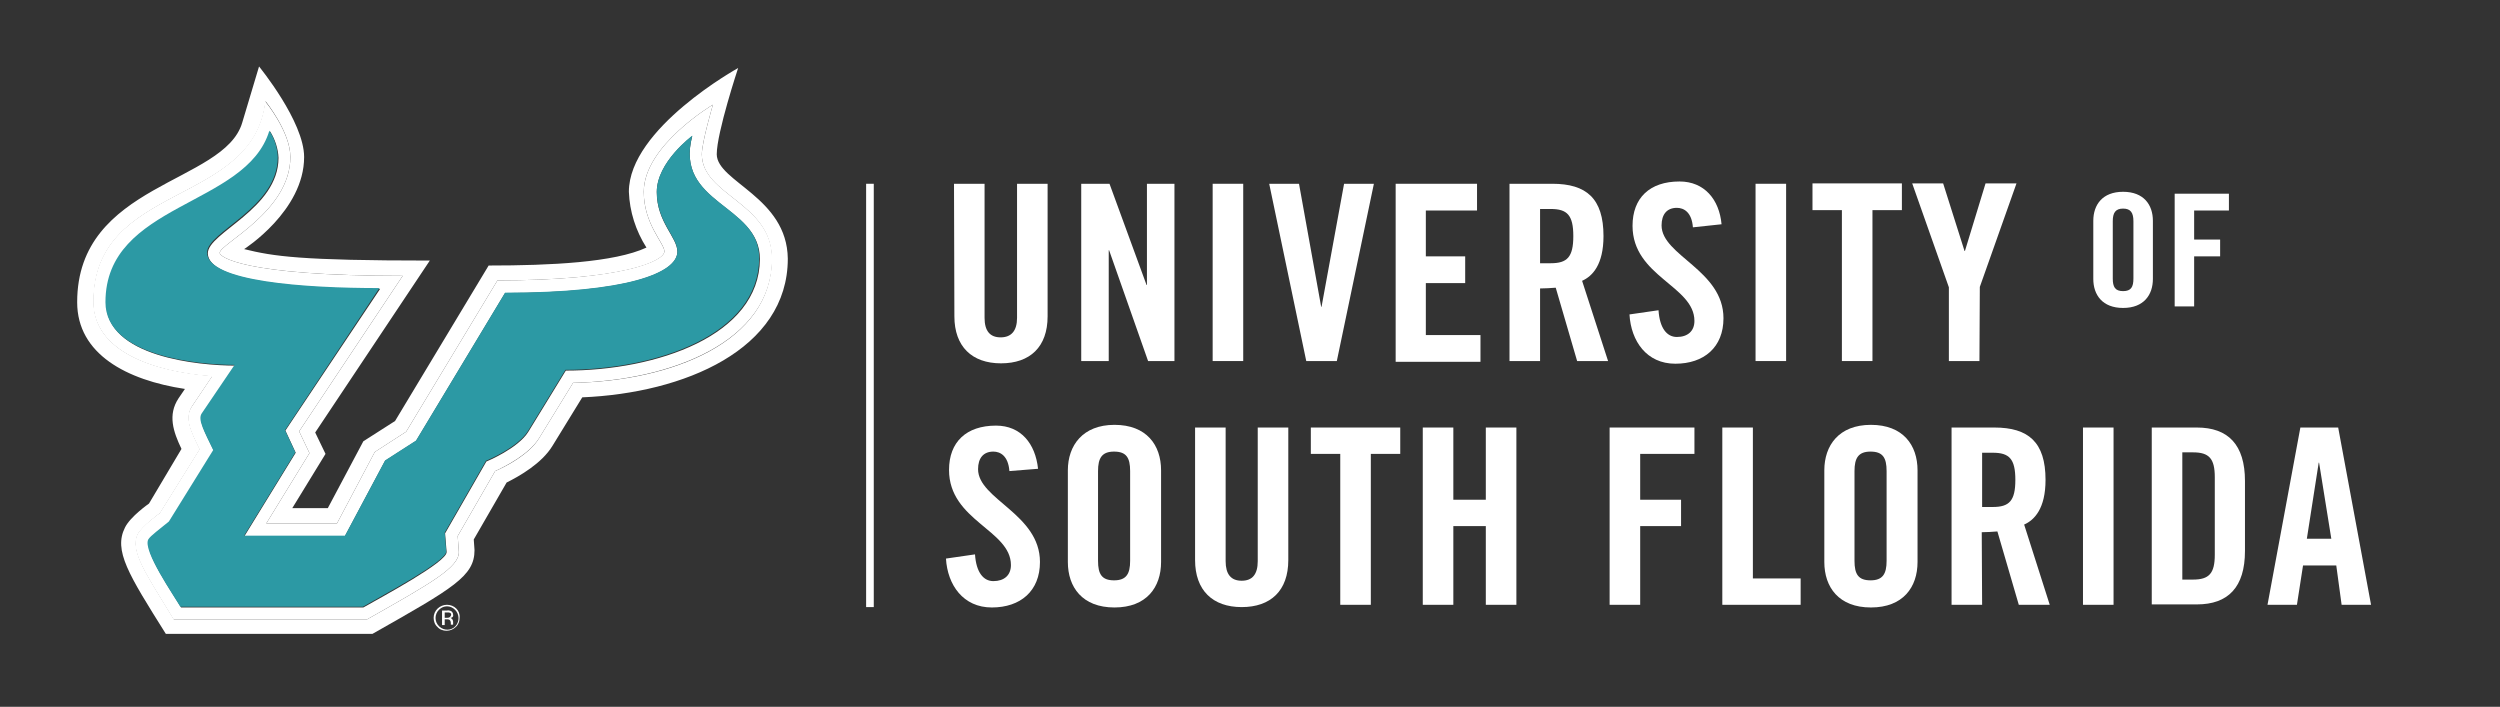<?xml version="1.0" encoding="UTF-8"?>
<svg width="191" height="54" viewBox="0 0 191 54" fill="none" xmlns="http://www.w3.org/2000/svg">
<rect x="0" y="0" width="191" height="54" fill="#333333" stroke="none"/>
<path d="M72.886 14.04H75.221V24.285C75.221 25.278 75.629 25.774 76.447 25.774C77.264 25.774 77.702 25.278 77.702 24.285V14.04H80.037V24.169C80.037 26.504 78.694 27.759 76.476 27.759C74.258 27.759 72.915 26.475 72.915 24.169L72.886 14.04Z" fill="white"/>
<path d="M82.606 27.584V14.04H84.766L87.597 21.775H87.626V14.04H89.728V27.584H87.714L84.736 19.119H84.707V27.584H82.606Z" fill="white"/>
<path d="M92.647 27.584V14.04H94.982V27.584H92.647Z" fill="white"/>
<path d="M102.688 14.04H104.965L102.133 27.584H99.798L96.967 14.04H99.244L100.937 23.439H100.966L102.688 14.04Z" fill="white"/>
<path d="M106.628 27.584V14.04H112.845V16.083H108.934V19.586H111.94V21.629H108.934V25.599H113.108V27.642H106.628V27.584Z" fill="white"/>
<path d="M117.661 27.584H115.326V14.04H118.595C121.193 14.04 122.507 15.149 122.507 18.039C122.507 20.228 121.66 21.104 120.872 21.454L122.857 27.584H120.493L118.858 21.98C118.449 22.009 118.07 22.038 117.661 22.038V27.584ZM117.661 20.111H118.479C119.734 20.111 120.201 19.644 120.201 18.039C120.201 16.434 119.734 15.966 118.479 15.966H117.661V20.111Z" fill="white"/>
<path d="M129.338 17.368C129.25 16.2 128.637 15.879 128.112 15.879C127.353 15.879 126.944 16.375 126.944 17.222C126.944 19.528 131.673 20.637 131.673 24.315C131.673 26.533 130.184 27.788 127.995 27.788C125.806 27.788 124.609 26.066 124.492 24.023L126.711 23.702C126.798 25.074 127.353 25.745 128.112 25.745C128.929 25.745 129.454 25.307 129.454 24.519C129.454 21.834 124.726 21.133 124.726 17.251C124.726 15.12 126.039 13.865 128.316 13.865C130.213 13.865 131.352 15.237 131.527 17.134L129.338 17.368Z" fill="white"/>
<path d="M134.124 27.584V14.04H136.459V27.584H134.124Z" fill="white"/>
<path d="M140.721 16.054H138.474V14.011H145.304V16.054H143.056V27.584H140.721V16.054Z" fill="white"/>
<path d="M151.229 27.584H148.894V21.95L146.092 14.011H148.456L150.091 19.177H150.12L151.696 14.011H154.06L151.258 21.921L151.229 27.584Z" fill="white"/>
<path d="M159.928 16.872C159.928 15.646 160.628 14.653 162.204 14.653C163.781 14.653 164.481 15.646 164.481 16.872V21.308C164.481 22.534 163.781 23.527 162.204 23.527C160.628 23.527 159.928 22.534 159.928 21.308V16.872ZM161.416 21.279C161.416 21.921 161.592 22.242 162.204 22.242C162.817 22.242 162.993 21.921 162.993 21.279V16.901C162.993 16.259 162.788 15.937 162.204 15.937C161.621 15.937 161.416 16.259 161.416 16.901V21.279Z" fill="white"/>
<path d="M166.145 23.41V14.799H170.289V16.083H167.633V18.302H169.618V19.586H167.633V23.41H166.145Z" fill="white"/>
<path d="M77.118 35.99C77.03 34.823 76.417 34.502 75.892 34.502C75.133 34.502 74.724 34.998 74.724 35.844C74.724 38.15 79.453 39.26 79.453 42.937C79.453 45.156 77.964 46.411 75.775 46.411C73.586 46.411 72.389 44.689 72.272 42.675L74.491 42.354C74.578 43.725 75.133 44.397 75.892 44.397C76.709 44.397 77.235 43.959 77.235 43.171C77.235 40.486 72.506 39.785 72.506 35.903C72.506 33.772 73.82 32.517 76.096 32.517C77.993 32.517 79.103 33.889 79.307 35.815L77.118 35.99Z" fill="white"/>
<path d="M81.584 35.932C81.584 34.035 82.722 32.458 85.145 32.458C87.597 32.458 88.706 34.005 88.706 35.932V42.937C88.706 44.864 87.597 46.411 85.145 46.411C82.693 46.411 81.584 44.864 81.584 42.937V35.932ZM83.89 42.85C83.89 43.871 84.182 44.338 85.116 44.338C86.05 44.338 86.342 43.842 86.342 42.85V35.99C86.342 34.968 86.05 34.502 85.116 34.502C84.182 34.502 83.89 34.998 83.89 35.99V42.85Z" fill="white"/>
<path d="M91.304 32.663H93.639V42.879C93.639 43.871 94.047 44.368 94.865 44.368C95.682 44.368 96.091 43.871 96.091 42.879V32.663H98.426V42.791C98.426 45.127 97.083 46.382 94.865 46.382C92.646 46.382 91.304 45.097 91.304 42.791V32.663Z" fill="white"/>
<path d="M102.396 34.677H100.148V32.663H106.979V34.677H104.731V46.207H102.396V34.677Z" fill="white"/>
<path d="M108.7 46.207V32.663H111.035V38.18H113.516V32.663H115.852V46.207H113.516V40.194H111.035V46.207H108.7Z" fill="white"/>
<path d="M122.975 46.207V32.663H129.455V34.677H125.31V38.18H128.433V40.194H125.31V46.207H122.975Z" fill="white"/>
<path d="M131.585 46.207V32.663H133.92V44.193H137.569V46.207H131.585Z" fill="white"/>
<path d="M139.378 35.932C139.378 34.035 140.487 32.458 142.939 32.458C145.391 32.458 146.5 34.005 146.5 35.932V42.937C146.5 44.864 145.391 46.411 142.939 46.411C140.487 46.411 139.378 44.864 139.378 42.937V35.932ZM141.684 42.85C141.684 43.871 141.976 44.338 142.91 44.338C143.844 44.338 144.136 43.842 144.136 42.85V35.99C144.136 34.968 143.844 34.502 142.91 34.502C141.976 34.502 141.684 34.998 141.684 35.99V42.85Z" fill="white"/>
<path d="M151.434 46.207H149.099V32.663H152.368C154.966 32.663 156.279 33.772 156.279 36.662C156.279 38.851 155.433 39.727 154.645 40.077L156.6 46.207H154.236L152.601 40.602C152.193 40.632 151.813 40.661 151.405 40.661L151.434 46.207ZM151.434 38.734H152.251C153.506 38.734 153.973 38.267 153.973 36.662C153.973 35.056 153.506 34.589 152.251 34.589H151.434V38.734Z" fill="white"/>
<path d="M159.14 46.207V32.663H161.475V46.207H159.14Z" fill="white"/>
<path d="M164.394 32.663H167.838C170.231 32.663 171.516 33.976 171.516 36.749V42.091C171.516 44.864 170.231 46.177 167.838 46.177H164.394V32.663ZM166.729 44.28H167.546C168.772 44.28 169.21 43.813 169.21 42.383V36.457C169.21 35.027 168.772 34.56 167.546 34.56H166.729V44.28Z" fill="white"/>
<path d="M175.485 46.207H173.237L175.748 32.663H178.637L181.148 46.207H178.9L178.491 43.2H175.952L175.485 46.207ZM176.244 41.157H178.112L177.178 35.348H177.149L176.244 41.157Z" fill="white"/>
<path d="M66.756 14.04H66.172V46.382H66.756V14.04Z" fill="white"/>
<path d="M53.62 11.792C53.62 10.858 54.467 7.998 54.467 7.998C54.467 7.998 49.184 11.121 49.184 14.653C49.184 17.134 50.76 18.564 50.76 19.206C50.76 19.936 47.549 21.425 38.004 21.425L31.028 32.984L28.634 34.531L25.745 39.989H20.345L23.643 34.618L22.855 32.955L30.765 21.075C18.389 21.075 16.784 19.586 16.784 19.323C16.784 18.623 22.184 16.171 22.184 11.997C22.184 10.07 20.257 7.735 20.257 7.735C19.323 15.82 7.122 13.894 7.122 23.059C7.122 26.825 11.705 28.43 16.2 28.751L14.653 31.057C14.069 31.933 14.536 32.896 15.237 34.327L12.201 39.201C12.201 39.201 10.8 40.194 10.508 40.806C9.866 42.062 11.179 43.901 13.252 47.316H28.051C33.013 44.514 35.056 43.346 35.056 42.178L34.969 40.952L37.829 35.99C38.588 35.64 40.398 34.735 41.186 33.48L43.784 29.247C51.198 29.102 58.991 26.124 58.991 19.761C58.991 15.499 53.65 14.945 53.62 11.792ZM43.229 28.314L40.369 32.984C39.581 34.268 37.158 35.261 37.158 35.261L34.005 40.748L34.122 42.178C34.151 42.937 29.247 45.564 27.759 46.411H13.836C13.339 45.535 10.946 42.12 11.384 41.273C11.559 40.952 12.23 40.456 12.96 39.902L16.346 34.443C15.645 32.984 15.149 32.108 15.47 31.641L17.98 27.934C15.178 27.934 8.114 27.263 8.114 23.147C8.114 15.529 18.885 15.879 20.637 10.041C21.016 10.654 21.25 11.355 21.279 12.055C21.279 15.966 15.879 17.776 15.879 19.352C15.879 21.571 23.38 22.067 29.043 22.067L21.804 32.896L22.592 34.589L18.681 40.952H26.358L29.423 35.202L31.787 33.684L38.588 22.388C47.812 22.388 51.752 20.899 51.752 19.236C51.752 18.127 50.176 16.988 50.176 14.682C50.176 12.376 52.891 10.391 52.891 10.391C51.49 15.616 58.057 15.616 58.057 19.79C58.028 25.657 50.147 28.314 43.229 28.314Z" fill="white"/>
<path d="M54.759 11.792C54.759 10.129 56.394 5.196 56.394 5.196C56.394 5.196 48.046 9.808 48.046 14.653C48.104 16.171 48.571 17.63 49.388 18.915C46.937 20.053 42.062 20.286 37.333 20.286L30.182 32.166L27.759 33.714L25.045 38.822H22.33L24.869 34.677L24.081 33.042L32.838 19.907C22.943 19.907 20.9 19.586 18.652 19.031C18.652 19.031 23.235 16.112 23.235 11.997C23.235 9.282 19.791 5.079 19.791 5.079L18.506 9.37C17.134 14.04 5.896 13.982 5.896 23.089C5.896 27.058 9.691 29.043 14.128 29.715L13.632 30.444C12.814 31.699 13.223 32.955 13.865 34.297L11.384 38.471C11.384 38.471 9.954 39.464 9.545 40.31C8.669 42.062 9.808 43.871 12.668 48.425H28.46C34.648 44.922 36.253 44.017 36.253 42.032C36.253 42.032 36.224 41.594 36.195 41.215L38.705 36.866C39.698 36.37 41.391 35.406 42.208 34.064L44.485 30.357C52.249 30.036 60.188 26.708 60.188 19.761C60.13 15.062 54.788 13.894 54.759 11.792ZM43.784 29.247L41.186 33.48C40.427 34.735 38.588 35.669 37.83 35.99L34.969 40.952L35.056 42.178C35.056 43.346 33.013 44.514 28.051 47.316H13.281C11.209 43.901 9.895 42.062 10.538 40.806C10.829 40.223 12.23 39.201 12.23 39.201L15.266 34.326C14.566 32.896 14.099 31.933 14.682 31.028L16.23 28.722C11.705 28.401 7.152 26.825 7.152 23.059C7.152 13.894 19.382 15.82 20.287 7.735C20.287 7.735 22.184 10.07 22.184 11.997C22.184 16.171 16.784 18.623 16.784 19.323C16.784 19.586 18.39 21.075 30.766 21.075L22.855 32.955L23.643 34.618L20.345 39.989H25.745L28.635 34.531L31.028 32.984L38.005 21.425C47.579 21.425 50.76 19.965 50.76 19.206C50.76 18.593 49.184 17.134 49.184 14.653C49.184 11.121 54.467 7.998 54.467 7.998C54.467 7.998 53.621 10.858 53.621 11.792C53.621 14.945 58.962 15.47 58.962 19.761C58.992 26.154 51.198 29.131 43.784 29.247Z" fill="white"/>
<path d="M52.891 10.362C52.891 10.362 50.177 12.376 50.177 14.653C50.177 16.93 51.753 18.097 51.753 19.206C51.753 20.87 47.842 22.359 38.589 22.359L31.787 33.655L29.423 35.173L26.358 40.923H18.652L22.564 34.56L21.776 32.867L28.985 22.009C23.323 22.009 15.821 21.512 15.821 19.294C15.821 17.689 21.221 15.908 21.221 11.997C21.192 11.267 20.958 10.566 20.579 9.983C18.827 15.82 8.057 15.47 8.057 23.089C8.057 27.204 15.12 27.876 17.923 27.876L15.412 31.583C15.091 32.05 15.587 32.925 16.288 34.385L12.902 39.843C12.201 40.427 11.501 40.923 11.326 41.215C10.888 42.062 13.281 45.506 13.778 46.352H27.73C29.219 45.477 34.152 42.879 34.093 42.12L33.977 40.69L37.129 35.202C37.129 35.202 39.552 34.21 40.34 32.925L43.2 28.255C50.118 28.255 57.999 25.599 57.999 19.703C58.029 15.587 51.49 15.587 52.891 10.362Z" fill="#2C99A4"/>
<path d="M34.151 46.206C33.597 46.206 33.13 46.644 33.13 47.199C33.13 47.462 33.218 47.724 33.422 47.9C33.597 48.104 33.86 48.191 34.122 48.191C34.385 48.191 34.648 48.075 34.823 47.9C35.027 47.724 35.115 47.462 35.115 47.199C35.173 46.644 34.706 46.206 34.151 46.206ZM34.794 47.841C34.473 48.191 33.918 48.191 33.568 47.87C33.568 47.87 33.568 47.87 33.538 47.841C33.188 47.491 33.188 46.936 33.538 46.586C33.889 46.236 34.414 46.236 34.764 46.586C35.115 46.936 35.115 47.491 34.794 47.841Z" fill="white"/>
<path d="M34.618 46.965C34.618 46.849 34.56 46.732 34.443 46.674C34.355 46.644 34.239 46.615 34.151 46.644H33.772V47.754H33.976V47.316H34.122C34.209 47.316 34.268 47.316 34.326 47.345C34.414 47.403 34.443 47.491 34.443 47.608V47.724H34.618C34.618 47.695 34.618 47.695 34.618 47.666C34.618 47.637 34.618 47.608 34.618 47.578V47.491C34.618 47.432 34.589 47.374 34.56 47.316C34.501 47.257 34.443 47.199 34.385 47.199C34.443 47.199 34.501 47.199 34.53 47.17C34.589 47.141 34.647 47.082 34.618 46.965ZM34.326 47.17C34.268 47.199 34.209 47.199 34.151 47.199H33.976V46.79H34.151C34.239 46.79 34.326 46.79 34.385 46.819C34.443 46.849 34.472 46.907 34.472 46.965C34.443 47.082 34.385 47.141 34.326 47.17Z" fill="white"/>
</svg>
